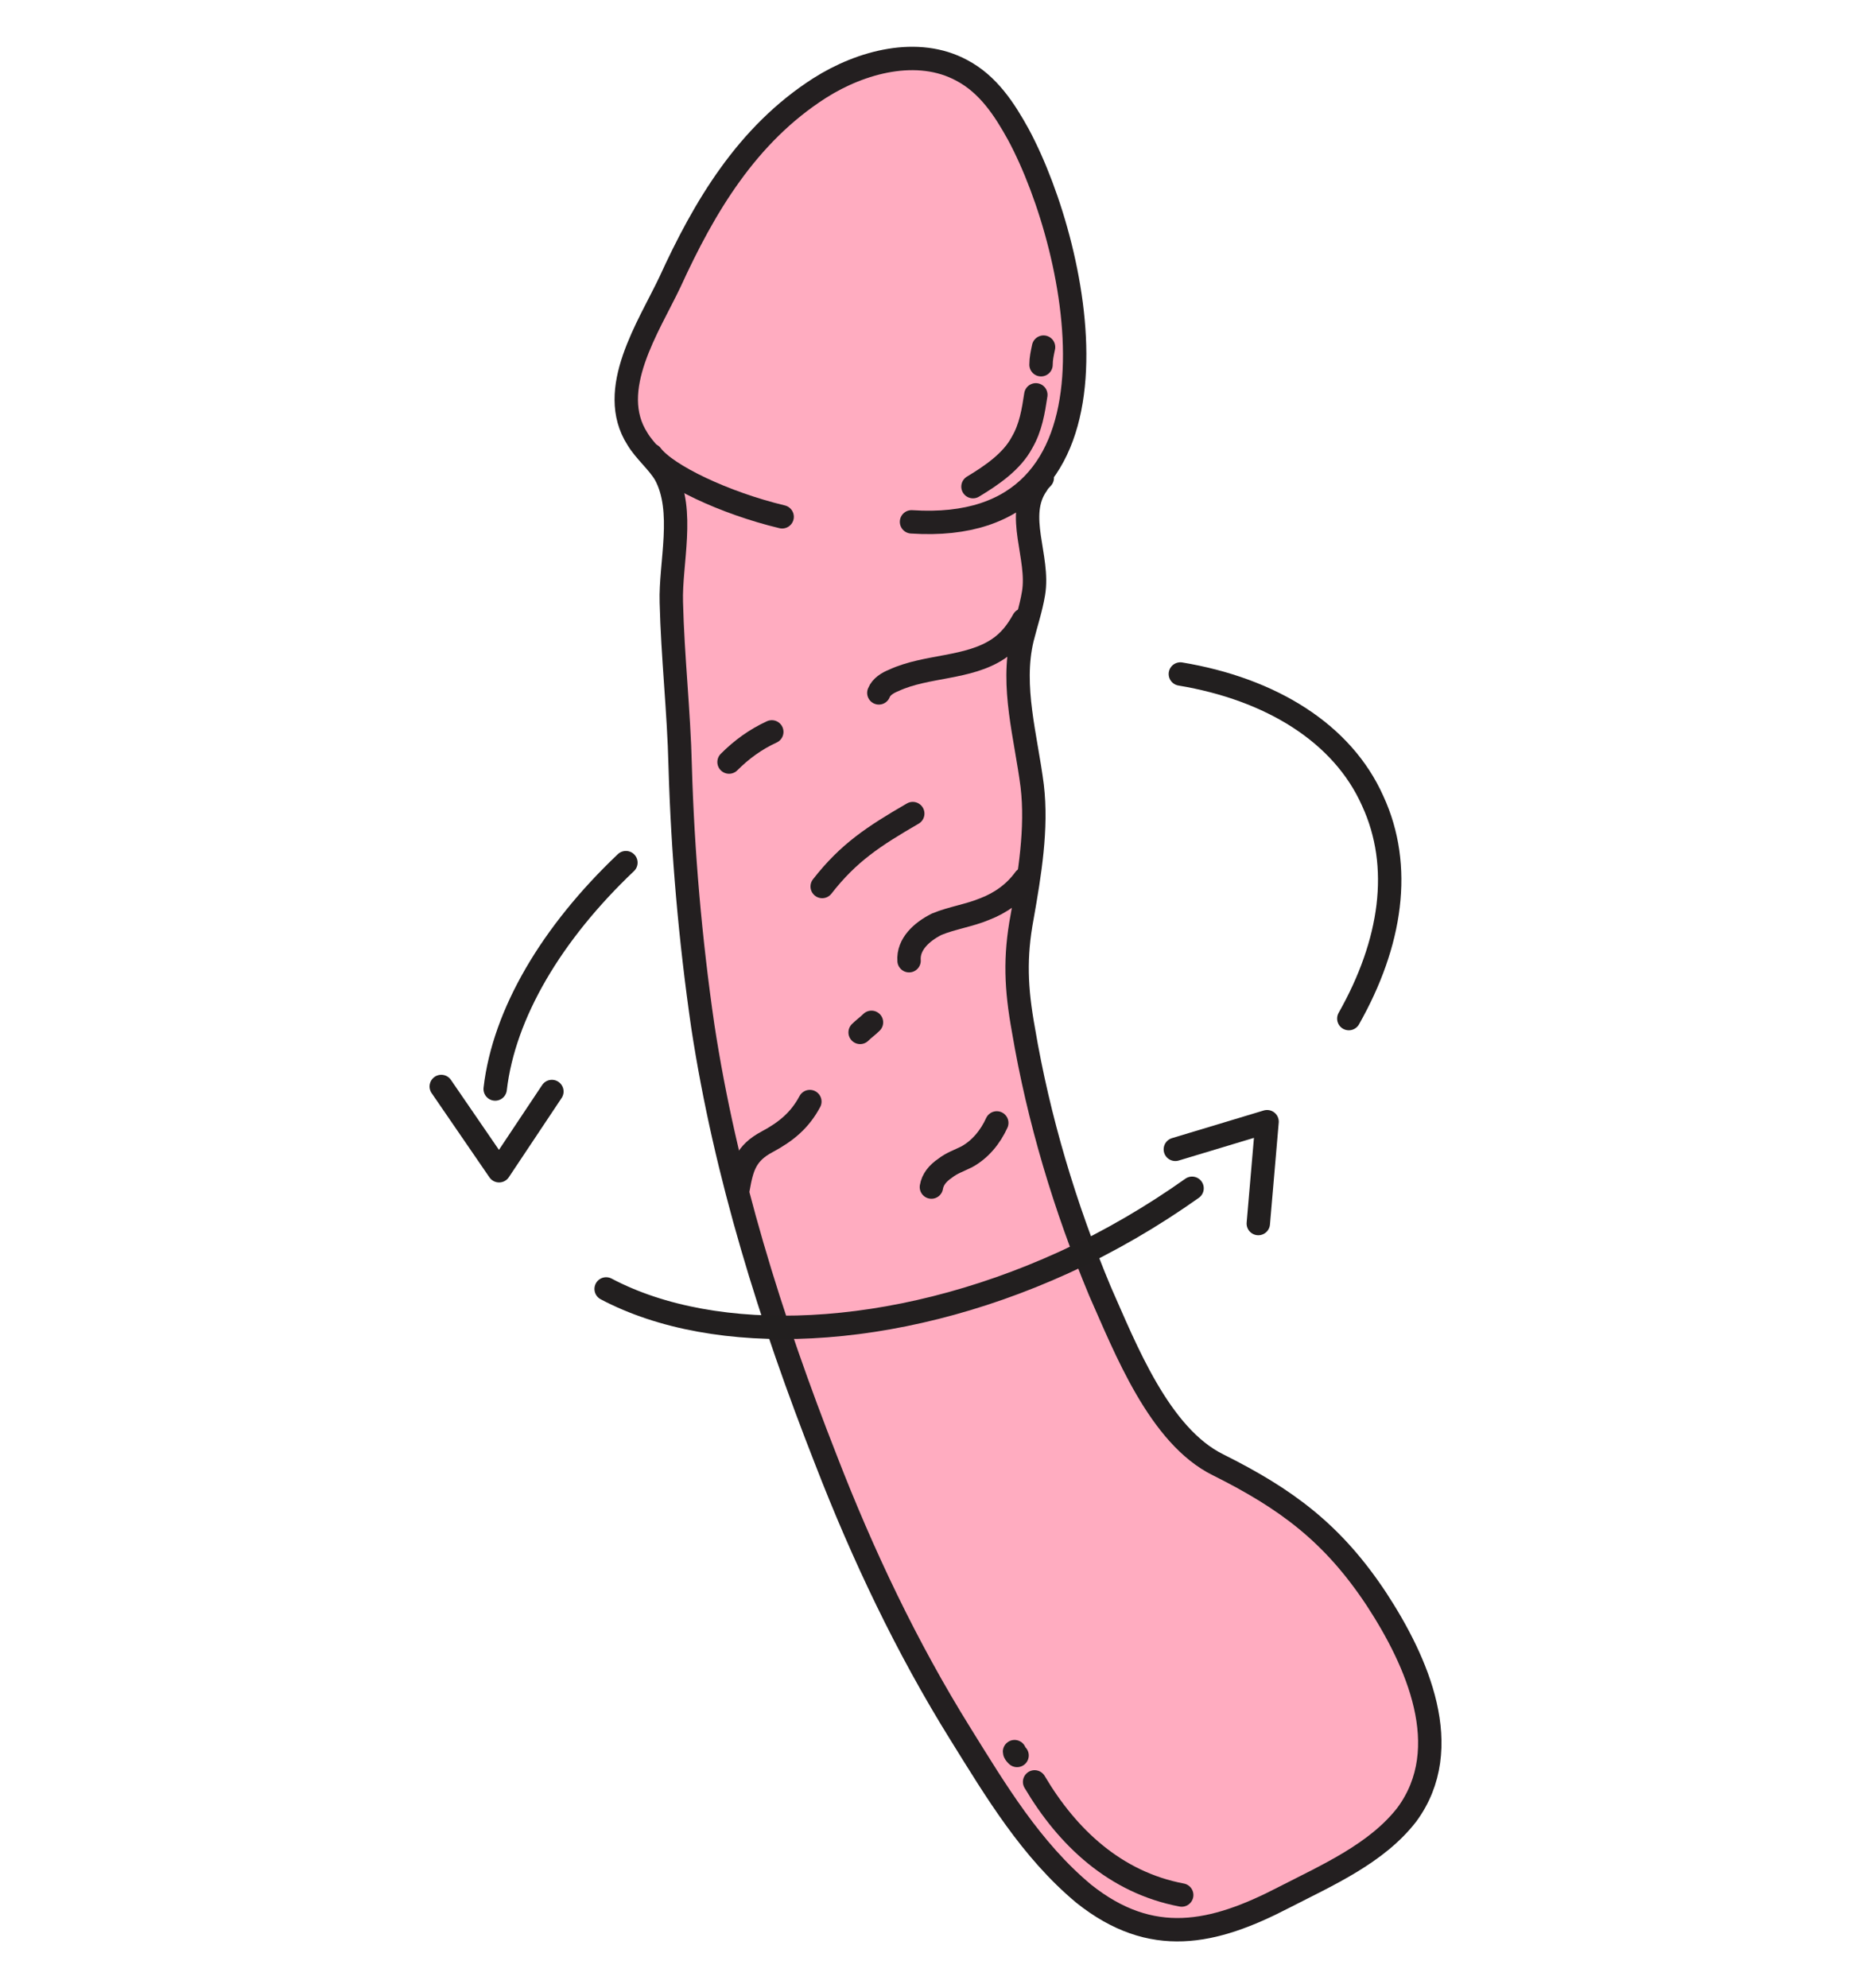<svg width="32" height="34" viewBox="0 0 32 34" fill="none" xmlns="http://www.w3.org/2000/svg">
<path d="M15.59 8.924C19.482 9.182 18.493 4.301 17.418 2.301C17.181 1.871 16.901 1.441 16.45 1.204C15.697 0.796 14.73 1.054 14.02 1.505C12.773 2.301 12.041 3.548 11.461 4.817C11.095 5.591 10.364 6.666 10.902 7.505C11.031 7.72 11.246 7.892 11.375 8.107C11.719 8.731 11.461 9.634 11.482 10.301C11.504 11.225 11.611 12.171 11.633 13.096C11.676 14.58 11.805 16.064 12.02 17.547C12.407 20.085 13.181 22.558 14.127 24.966C14.751 26.579 15.504 28.171 16.428 29.654C17.03 30.622 17.633 31.633 18.536 32.385C19.697 33.31 20.751 33.074 21.955 32.45C22.708 32.063 23.546 31.697 24.062 31.031C24.901 29.891 24.234 28.407 23.546 27.353C22.794 26.214 21.998 25.633 20.837 25.052C19.826 24.558 19.245 23.052 18.815 22.085C18.213 20.644 17.762 19.139 17.504 17.612C17.375 16.902 17.353 16.365 17.482 15.677C17.611 14.945 17.74 14.171 17.654 13.44C17.547 12.601 17.288 11.741 17.482 10.924C17.547 10.666 17.633 10.408 17.676 10.15C17.783 9.526 17.353 8.817 17.74 8.279C17.762 8.236 17.805 8.193 17.826 8.172" fill="#FFACC0"/>
<path d="M15.59 8.924C19.482 9.182 18.493 4.301 17.418 2.301C17.181 1.871 16.901 1.441 16.45 1.204C15.697 0.796 14.73 1.054 14.02 1.505C12.773 2.301 12.041 3.548 11.461 4.817C11.095 5.591 10.364 6.666 10.902 7.505C11.031 7.72 11.246 7.892 11.375 8.107C11.719 8.731 11.461 9.634 11.482 10.301C11.504 11.225 11.611 12.171 11.633 13.096C11.676 14.58 11.805 16.064 12.02 17.547C12.407 20.085 13.181 22.558 14.127 24.966C14.751 26.579 15.504 28.171 16.428 29.654C17.03 30.622 17.633 31.633 18.536 32.385C19.697 33.31 20.751 33.074 21.955 32.45C22.708 32.063 23.546 31.697 24.062 31.031C24.901 29.891 24.234 28.407 23.546 27.353C22.794 26.214 21.998 25.633 20.837 25.052C19.826 24.558 19.245 23.052 18.815 22.085C18.213 20.644 17.762 19.139 17.504 17.612C17.375 16.902 17.353 16.365 17.482 15.677C17.611 14.945 17.74 14.171 17.654 13.44C17.547 12.601 17.288 11.741 17.482 10.924C17.547 10.666 17.633 10.408 17.676 10.15C17.783 9.526 17.353 8.817 17.74 8.279C17.762 8.236 17.805 8.193 17.826 8.172" stroke="#231F20" stroke-width="0.4" stroke-miterlimit="10" stroke-linecap="round" stroke-linejoin="round"/>
<path d="M16.641 8.322C16.963 8.128 17.307 7.892 17.479 7.569C17.63 7.311 17.673 7.032 17.716 6.752" fill="#FFACC0"/>
<path d="M16.641 8.322C16.963 8.128 17.307 7.892 17.479 7.569C17.63 7.311 17.673 7.032 17.716 6.752" stroke="#231F20" stroke-width="0.4" stroke-miterlimit="10" stroke-linecap="round" stroke-linejoin="round"/>
<path d="M17.805 6.237C17.805 6.129 17.826 6.043 17.848 5.936L17.805 6.237Z" fill="#FFACC0"/>
<path d="M17.805 6.237C17.805 6.129 17.826 6.043 17.848 5.936" stroke="#231F20" stroke-width="0.4" stroke-miterlimit="10" stroke-linecap="round" stroke-linejoin="round"/>
<path d="M11.141 7.784C11.399 8.128 12.388 8.601 13.377 8.838L11.141 7.784Z" fill="#FFACC0"/>
<path d="M11.141 7.784C11.399 8.128 12.388 8.601 13.377 8.838" stroke="#231F20" stroke-width="0.4" stroke-miterlimit="10" stroke-linecap="round" stroke-linejoin="round"/>
<path d="M17.695 30.472C18.254 31.418 19.072 32.192 20.211 32.407L17.695 30.472Z" fill="#FFACC0"/>
<path d="M17.695 30.472C18.254 31.418 19.072 32.192 20.211 32.407" stroke="#231F20" stroke-width="0.4" stroke-miterlimit="10" stroke-linecap="round" stroke-linejoin="round"/>
<path d="M15.548 16.429C15.527 16.149 15.763 15.934 16.021 15.805C16.279 15.698 16.58 15.655 16.838 15.547C17.118 15.44 17.355 15.268 17.527 15.031" fill="#FFACC0"/>
<path d="M15.548 16.429C15.527 16.149 15.763 15.934 16.021 15.805C16.279 15.698 16.58 15.655 16.838 15.547C17.118 15.44 17.355 15.268 17.527 15.031" stroke="#231F20" stroke-width="0.4" stroke-miterlimit="10" stroke-linecap="round" stroke-linejoin="round"/>
<path d="M14.905 17.483C14.84 17.548 14.775 17.591 14.711 17.655L14.905 17.483Z" fill="#FFACC0"/>
<path d="M14.905 17.483C14.84 17.548 14.775 17.591 14.711 17.655" stroke="#231F20" stroke-width="0.4" stroke-miterlimit="10" stroke-linecap="round" stroke-linejoin="round"/>
<path d="M15.031 11.849C15.074 11.741 15.182 11.677 15.289 11.634C15.848 11.376 16.558 11.44 17.074 11.096C17.268 10.967 17.397 10.795 17.504 10.602" fill="#FFACC0"/>
<path d="M15.031 11.849C15.074 11.741 15.182 11.677 15.289 11.634C15.848 11.376 16.558 11.44 17.074 11.096C17.268 10.967 17.397 10.795 17.504 10.602" stroke="#231F20" stroke-width="0.4" stroke-miterlimit="10" stroke-linecap="round" stroke-linejoin="round"/>
<path d="M14.062 15.16C14.514 14.58 14.944 14.3 15.611 13.913L14.062 15.16Z" fill="#FFACC0"/>
<path d="M14.062 15.16C14.514 14.58 14.944 14.3 15.611 13.913" stroke="#231F20" stroke-width="0.4" stroke-miterlimit="10" stroke-linecap="round" stroke-linejoin="round"/>
<path d="M12.625 20.322C12.69 19.956 12.754 19.72 13.12 19.526C13.442 19.354 13.679 19.16 13.851 18.838" fill="#FFACC0"/>
<path d="M12.625 20.322C12.69 19.956 12.754 19.72 13.12 19.526C13.442 19.354 13.679 19.16 13.851 18.838" stroke="#231F20" stroke-width="0.4" stroke-miterlimit="10" stroke-linecap="round" stroke-linejoin="round"/>
<path d="M12.469 13.032C12.684 12.817 12.92 12.645 13.2 12.516L12.469 13.032Z" fill="#FFACC0"/>
<path d="M12.469 13.032C12.684 12.817 12.92 12.645 13.2 12.516" stroke="#231F20" stroke-width="0.4" stroke-miterlimit="10" stroke-linecap="round" stroke-linejoin="round"/>
<path d="M15.93 20.3C15.951 20.171 16.037 20.063 16.166 19.977C16.274 19.891 16.403 19.848 16.532 19.784C16.768 19.655 16.94 19.44 17.048 19.203" stroke="#231F20" stroke-width="0.4" stroke-miterlimit="10" stroke-linecap="round" stroke-linejoin="round"/>
<path d="M20.102 19.655L21.671 19.182L21.521 20.924" stroke="#221F1F" stroke-width="0.4" stroke-miterlimit="10" stroke-linecap="round" stroke-linejoin="round"/>
<path d="M9.439 18.666L8.536 20.021L7.547 18.58" stroke="#221F1F" stroke-width="0.4" stroke-miterlimit="10" stroke-linecap="round" stroke-linejoin="round"/>
<path d="M20.188 11.526C21.736 11.784 22.962 12.537 23.478 13.698C23.994 14.816 23.8 16.128 23.069 17.419" stroke="#221F1F" stroke-width="0.4" stroke-miterlimit="10" stroke-linecap="round" stroke-linejoin="round"/>
<path d="M8.469 18.623C8.619 17.332 9.436 15.956 10.705 14.752" stroke="#221F1F" stroke-width="0.4" stroke-miterlimit="10" stroke-linecap="round" stroke-linejoin="round"/>
<path d="M20.388 20.321C19.721 20.794 18.99 21.224 18.195 21.59C15.27 22.923 12.238 23.031 10.367 22.042" stroke="#221F1F" stroke-width="0.4" stroke-miterlimit="10" stroke-linecap="round" stroke-linejoin="round"/>
<path d="M17.395 30.02C17.373 29.998 17.352 29.977 17.352 29.955" stroke="#221F1F" stroke-width="0.4" stroke-miterlimit="10" stroke-linecap="round" stroke-linejoin="round"/>
</svg>
